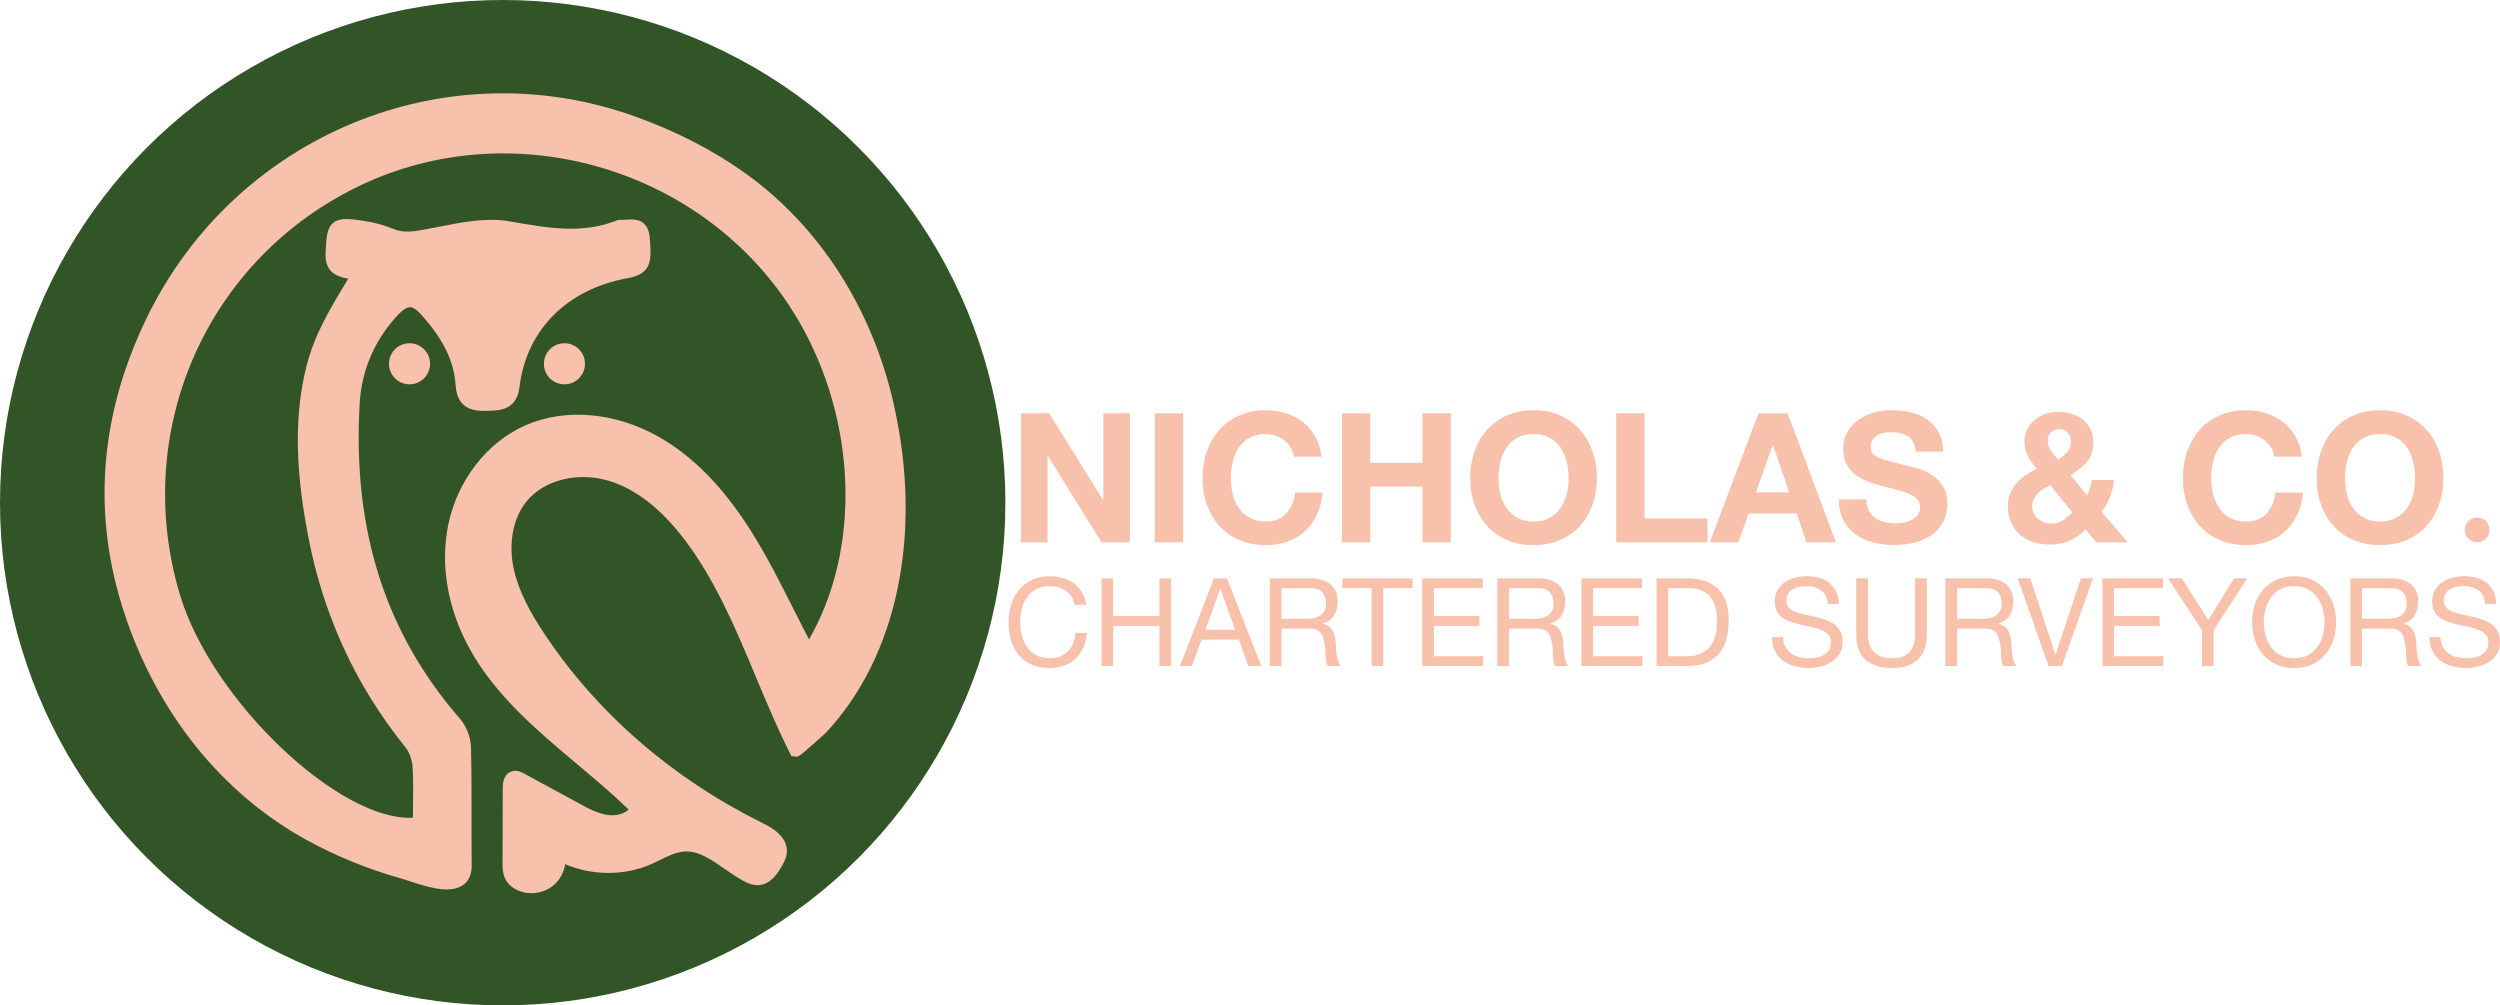 <?xml version="1.0" encoding="UTF-8"?>
<svg id="Layer_2" data-name="Layer 2" xmlns="http://www.w3.org/2000/svg" width="664.42" height="267.2" viewBox="0 0 664.42 267.2">
  <defs>
    <style>
      .cls-1 {
        fill: #f8c1ac;
      }

      .cls-1, .cls-2 {
        stroke-width: 0px;
      }

      .cls-2 {
        fill: #325528;
      }
    </style>
  </defs>
  <g id="Layer_1-2" data-name="Layer 1-2">
    <circle class="cls-2" cx="133.6" cy="133.6" r="133.6"/>
  </g>
  <g>
    <path class="cls-1" d="m237.55,107.48c-5.79-25.57-19.82-47.4-39.52-61.47-8.56-6.12-18.48-11.21-29.49-15.14-50.27-17.94-105.94,5.07-129.5,53.52-12.55,25.81-14.62,52.11-6.13,78.17,8.77,26.91,26.18,48.55,49.05,60.94,7.75,4.2,16.06,7.56,24.7,9.99.58.16,1.31.41,2.13.67,4.58,1.51,10.86,3.57,14.36,1,1.02-.75,2.24-2.24,2.21-5.08-.04-4.16-.04-8.39-.04-12.49,0-6.26.01-12.73-.15-19.1-.07-2.58-1.24-5.55-3-7.56-19.83-22.82-28.52-50.21-26.58-83.72.52-8.96,4.1-17.16,10.36-23.71,1.18-1.24,2.22-1.85,3.03-1.85.79,0,1.74.62,2.82,1.81,5.99,6.61,8.86,12.46,9.29,18.98.41,6.18,4.66,6.82,7.83,6.75h.54c3.32-.06,7.86-.14,8.61-6.34,1.83-15.11,12.51-25.9,28.56-28.88,6.29-1.17,6.66-4.06,6.04-10.88-.47-5.11-4.22-4.84-6.02-4.71-.5.04-.98.07-1.36.04-.35-.03-.81-.04-1.31.15-9.12,3.65-18.21,2.06-27.85.38l-.75-.13c-5.99-1.04-12.31.19-18.41,1.39-1.07.21-2.12.42-3.17.61l-.54.1c-3.28.61-5.88,1.09-8.71-.08-2.4-.99-5.04-1.71-7.87-2.14-3.92-.6-6.42-.86-8.1.52-1.75,1.43-1.86,3.93-2.05,8.06-.25,5.46,3.49,6.27,6.01,6.79-.19.31-.38.62-.56.93-4.29,7.1-8.35,13.81-10.48,22.15-3.36,13.12-3.12,28.1.76,47.13,3.02,14.83,8.47,28.7,16.21,41.23,2.79,4.52,5.93,8.95,9.33,13.17,1,1.24,1.72,3.23,1.84,5.07.22,3.59.18,7.27.13,10.84-.01.91-.02,1.83-.03,2.74-19.56,1-53.57-31.25-61.94-59.33-13.04-43.72,7.27-89.51,48.29-108.87,19.18-9.06,41.32-10.82,62.33-4.97,21.02,5.85,39.12,18.81,50.97,36.51,17.04,25.44,20.18,59.65,7.81,85.12-.68,1.41-1.42,2.79-2.19,4.16-1.39-2.67-2.75-5.37-4.08-8-3.41-6.78-6.94-13.79-11.05-20.36-7.48-11.97-15.64-20.33-24.95-25.57-11.6-6.53-24.85-7.63-35.43-2.92-10.14,4.51-17.95,14.6-20.36,26.33-2.19,10.65-.19,22.35,5.65,32.94,6.84,12.43,17.85,21.68,28.49,30.63,4.65,3.9,9.44,7.93,13.82,12.17-1.4,1.25-3.56,1.65-5.35,1.45-2.72-.31-5.32-1.71-7.83-3.08l-14.68-7.98c-.59-.32-1.83-.99-3.19-.57-1.1.34-2.42,1.36-2.43,4.3l-.06,19.85c0,1.44-.01,3.42,1.09,5.09.63.96,1.57,1.74,2.78,2.31,1.19.56,2.5.84,3.81.84,2.05,0,4.11-.67,5.71-1.97,1.76-1.42,2.92-3.51,3.26-5.74,7.16,3.07,15.63,3.13,22.78.03.84-.36,1.67-.77,2.5-1.18,2.16-1.06,4.2-2.06,6.33-2.21,3.76-.26,7.13,2.08,10.69,4.56,1.65,1.15,3.36,2.34,5.15,3.29,1.13.6,2.5,1.2,4.07,1.08,3.28-.26,5.12-3.44,6.01-4.98.55-.95,1.23-2.13,1.37-3.56.43-4.55-4.57-7.02-6.46-7.96-24.15-11.95-44.3-29.51-58.29-50.79-3.01-4.58-6.63-10.68-7.93-17.29-1.29-6.56,0-13.05,3.47-17.35,4.69-5.82,13.8-8.05,22.17-5.44,6.94,2.17,13.55,7.3,19.65,15.27,8.36,10.91,13.82,23.96,19.1,36.59,2.82,6.75,5.74,13.72,9.08,20.35l.42.85.93.14c.96.14,1.1.01,4.73-3.17.87-.77,3.23-2.85,3.65-3.3,18.95-20.38,25.65-52.94,17.91-87.11"/>
    <path class="cls-1" d="m144.55,96.68c0,3.02,2.44,5.46,5.46,5.46s5.46-2.44,5.46-5.46-2.45-5.46-5.46-5.46-5.46,2.44-5.46,5.46"/>
    <path class="cls-1" d="m103.38,96.68c0,3.02,2.45,5.46,5.46,5.46s5.46-2.44,5.46-5.46-2.45-5.46-5.46-5.46-5.46,2.44-5.46,5.46"/>
    <path class="cls-1" d="m283.27,157c-1.19-.83-2.6-1.24-4.23-1.24-1.39,0-2.58.26-3.57.78-.99.52-1.81,1.22-2.45,2.11-.64.88-1.12,1.89-1.42,3.02-.31,1.13-.46,2.31-.46,3.53,0,1.33.15,2.58.46,3.77.3,1.19.78,2.22,1.42,3.1.64.88,1.46,1.58,2.46,2.11,1,.52,2.2.78,3.59.78,1.02,0,1.93-.17,2.73-.51.8-.34,1.48-.8,2.06-1.4.58-.6,1.03-1.31,1.35-2.14.33-.83.52-1.72.59-2.68h3.1c-.31,2.94-1.32,5.22-3.04,6.85-1.72,1.63-4.07,2.45-7.05,2.45-1.81,0-3.38-.31-4.73-.93-1.35-.62-2.47-1.47-3.36-2.56-.89-1.09-1.56-2.37-2.01-3.85-.45-1.48-.67-3.07-.67-4.77s.24-3.29.72-4.78c.48-1.49,1.18-2.79,2.11-3.9.92-1.11,2.08-1.99,3.46-2.63,1.38-.64,2.97-.96,4.75-.96,1.22,0,2.37.16,3.46.49,1.09.33,2.06.81,2.91,1.44.85.63,1.56,1.42,2.12,2.37.57.95.94,2.04,1.11,3.28h-3.1c-.35-1.65-1.11-2.9-2.3-3.72"/>
    <polygon class="cls-1" points="295.85 153.71 295.85 163.73 308.13 163.73 308.13 153.71 311.23 153.71 311.23 177.01 308.13 177.01 308.13 166.34 295.85 166.34 295.85 177.01 292.75 177.01 292.75 153.71 295.85 153.71"/>
    <path class="cls-1" d="m328.24,167.38l-3.88-10.87h-.07l-3.95,10.87h7.9Zm-2.15-13.68l9.11,23.31h-3.43l-2.55-7.02h-9.86l-2.61,7.02h-3.17l9.07-23.31h3.43Z"/>
    <path class="cls-1" d="m349.1,164.28c.65-.11,1.22-.32,1.71-.64.49-.32.88-.74,1.17-1.27.29-.53.44-1.22.44-2.07,0-1.17-.33-2.13-.98-2.87-.65-.74-1.71-1.11-3.17-1.11h-7.7v8.13h6.46c.72,0,1.4-.05,2.06-.16m-.65-10.58c2.22,0,3.95.55,5.21,1.63,1.25,1.09,1.88,2.58,1.88,4.47,0,1.42-.32,2.66-.96,3.72s-1.67,1.8-3.08,2.19v.07c.67.13,1.22.35,1.65.65.42.31.76.67,1.01,1.09.25.43.44.9.56,1.42.12.52.21,1.07.28,1.63.04.57.08,1.14.1,1.73.02.59.08,1.17.16,1.73.09.57.21,1.1.38,1.62.16.51.41.96.73,1.35h-3.46c-.22-.24-.36-.57-.44-.98-.08-.41-.13-.88-.15-1.39-.02-.51-.04-1.06-.07-1.65-.02-.59-.09-1.17-.2-1.73-.09-.57-.2-1.1-.33-1.61-.13-.51-.34-.96-.62-1.34-.28-.38-.65-.68-1.11-.91-.46-.23-1.07-.34-1.83-.34h-7.57v9.96h-3.1v-23.31h10.97Z"/>
    <polygon class="cls-1" points="356.77 156.32 356.77 153.71 375.41 153.71 375.41 156.32 367.64 156.32 367.64 177.01 364.54 177.01 364.54 156.32 356.77 156.32"/>
    <polygon class="cls-1" points="394.08 153.71 394.08 156.32 381.09 156.32 381.09 163.73 393.2 163.73 393.2 166.34 381.09 166.34 381.09 174.4 394.18 174.4 394.18 177.01 377.99 177.01 377.99 153.71 394.08 153.71"/>
    <path class="cls-1" d="m409.56,164.28c.65-.11,1.22-.32,1.71-.64.49-.32.88-.74,1.17-1.27.29-.53.44-1.22.44-2.07,0-1.17-.33-2.13-.98-2.87-.65-.74-1.71-1.11-3.17-1.11h-7.7v8.13h6.46c.72,0,1.4-.05,2.06-.16m-.65-10.58c2.22,0,3.95.55,5.21,1.63,1.25,1.09,1.88,2.58,1.88,4.47,0,1.42-.32,2.66-.96,3.72s-1.67,1.8-3.08,2.19v.07c.67.13,1.22.35,1.65.65.42.31.76.67,1.01,1.09.25.43.44.9.56,1.42.12.52.21,1.07.28,1.63.04.57.08,1.14.1,1.73.02.59.08,1.17.16,1.73.09.57.21,1.1.38,1.62.16.51.41.96.73,1.35h-3.46c-.22-.24-.36-.57-.44-.98-.08-.41-.13-.88-.15-1.39-.02-.51-.04-1.06-.07-1.65-.02-.59-.09-1.17-.2-1.73-.09-.57-.2-1.1-.33-1.61-.13-.51-.34-.96-.62-1.34-.28-.38-.65-.68-1.11-.91-.46-.23-1.07-.34-1.83-.34h-7.57v9.96h-3.1v-23.31h10.97Z"/>
    <polygon class="cls-1" points="436.39 153.71 436.39 156.32 423.4 156.32 423.4 163.73 435.51 163.73 435.51 166.34 423.4 166.34 423.4 174.4 436.49 174.4 436.49 177.01 420.3 177.01 420.3 153.71 436.39 153.71"/>
    <path class="cls-1" d="m448.5,174.4c.35,0,.78-.03,1.31-.08.52-.05,1.08-.18,1.66-.39.59-.21,1.17-.51,1.75-.9.58-.39,1.09-.93,1.55-1.6.46-.67.83-1.52,1.13-2.53.29-1.01.44-2.24.44-3.67s-.14-2.64-.41-3.74c-.27-1.1-.72-2.03-1.34-2.81-.62-.77-1.42-1.36-2.4-1.76-.98-.4-2.19-.6-3.62-.6h-5.22v18.09h5.16Zm-.26-20.7c3.59,0,6.35.91,8.29,2.74,1.94,1.83,2.91,4.61,2.91,8.36,0,1.96-.22,3.69-.65,5.2-.44,1.51-1.11,2.79-2.02,3.82-.91,1.03-2.08,1.82-3.49,2.37-1.42.55-3.09.82-5.03.82h-8v-23.31h8Z"/>
    <path class="cls-1" d="m483.97,156.89c-1.03-.75-2.36-1.13-3.97-1.13-.65,0-1.3.07-1.93.2-.63.13-1.19.35-1.68.65-.49.31-.88.71-1.18,1.22-.29.51-.44,1.15-.44,1.91,0,.72.21,1.3.64,1.75.42.45.99.81,1.7,1.09.71.28,1.51.52,2.4.7.89.19,1.8.39,2.73.6.92.22,1.83.47,2.73.77.89.29,1.69.69,2.4,1.19.71.5,1.27,1.13,1.7,1.89.43.76.64,1.72.64,2.87,0,1.24-.28,2.3-.83,3.18-.55.88-1.27,1.6-2.14,2.15-.87.55-1.84.96-2.92,1.21-1.08.25-2.15.38-3.22.38-1.31,0-2.54-.16-3.71-.49-1.16-.33-2.19-.82-3.07-1.49-.88-.66-1.58-1.51-2.09-2.55-.51-1.03-.77-2.26-.77-3.67h2.94c0,.98.19,1.82.57,2.53.38.71.88,1.29,1.5,1.75.62.46,1.34.79,2.17,1.01.83.22,1.68.33,2.55.33.7,0,1.4-.07,2.11-.2.71-.13,1.34-.35,1.91-.67.57-.31,1.02-.74,1.37-1.29.35-.54.52-1.24.52-2.09s-.21-1.46-.64-1.96c-.42-.5-.99-.91-1.7-1.22-.71-.32-1.51-.57-2.4-.77-.89-.2-1.8-.4-2.73-.6-.93-.21-1.83-.45-2.73-.72-.89-.27-1.69-.63-2.4-1.08-.71-.45-1.27-1.02-1.7-1.73-.42-.71-.64-1.6-.64-2.66,0-1.17.24-2.19.72-3.05.48-.86,1.11-1.57,1.91-2.12.79-.56,1.7-.97,2.71-1.24,1.01-.27,2.05-.41,3.12-.41,1.2,0,2.31.14,3.33.42,1.02.28,1.92.73,2.7,1.34.77.61,1.38,1.38,1.83,2.3.44.93.69,2.03.73,3.31h-2.94c-.17-1.68-.78-2.89-1.81-3.64"/>
    <path class="cls-1" d="m509.68,175.3c-1.59,1.49-3.85,2.24-6.79,2.24s-5.35-.71-7.03-2.14c-1.69-1.43-2.53-3.7-2.53-6.81v-14.89h3.1v14.89c0,2.09.56,3.67,1.67,4.75,1.11,1.08,2.71,1.61,4.8,1.61s3.49-.54,4.52-1.61c1.03-1.08,1.55-2.66,1.55-4.75v-14.89h3.1v14.89c0,2.98-.79,5.22-2.38,6.71"/>
    <path class="cls-1" d="m528.65,164.28c.65-.11,1.22-.32,1.71-.64.49-.32.88-.74,1.18-1.27.29-.53.44-1.22.44-2.07,0-1.17-.33-2.13-.98-2.87-.65-.74-1.71-1.11-3.17-1.11h-7.71v8.13h6.46c.72,0,1.4-.05,2.06-.16m-.65-10.58c2.22,0,3.96.55,5.21,1.63,1.25,1.09,1.88,2.58,1.88,4.47,0,1.42-.32,2.66-.96,3.72-.64,1.07-1.67,1.8-3.08,2.19v.07c.67.13,1.22.35,1.65.65.42.31.76.67,1.01,1.09.25.43.43.9.55,1.42.12.52.21,1.07.28,1.63.04.57.08,1.14.1,1.73.02.59.08,1.17.16,1.73.09.57.21,1.1.38,1.62.16.51.41.96.73,1.35h-3.46c-.22-.24-.36-.57-.44-.98-.08-.41-.13-.88-.15-1.39-.02-.51-.04-1.06-.07-1.65-.02-.59-.09-1.17-.2-1.73-.09-.57-.2-1.1-.33-1.61-.13-.51-.34-.96-.62-1.34-.28-.38-.65-.68-1.11-.91-.46-.23-1.07-.34-1.83-.34h-7.57v9.96h-3.1v-23.31h10.97Z"/>
    <polygon class="cls-1" points="544.45 177.02 536.25 153.71 539.58 153.71 546.24 173.91 546.31 173.91 553.03 153.71 556.26 153.71 547.97 177.02 544.45 177.02"/>
    <polygon class="cls-1" points="574.84 153.71 574.84 156.32 561.85 156.32 561.85 163.73 573.96 163.73 573.96 166.34 561.85 166.34 561.85 174.4 574.94 174.4 574.94 177.01 558.75 177.01 558.75 153.71 574.84 153.71"/>
    <polygon class="cls-1" points="588.32 177.02 585.22 177.02 585.22 167.48 576.21 153.71 579.9 153.71 586.89 164.81 593.71 153.71 597.24 153.71 588.32 167.48 588.32 177.02"/>
    <path class="cls-1" d="m602.1,168.84c.3,1.14.78,2.17,1.44,3.09.65.91,1.49,1.65,2.51,2.2,1.02.55,2.24.83,3.66.83s2.63-.28,3.66-.83c1.02-.56,1.86-1.29,2.51-2.2.65-.91,1.13-1.94,1.44-3.09.3-1.14.46-2.3.46-3.48s-.15-2.33-.46-3.48c-.3-1.14-.78-2.17-1.44-3.08-.65-.91-1.49-1.65-2.51-2.2-1.02-.56-2.24-.83-3.66-.83s-2.63.28-3.66.83c-1.02.55-1.86,1.29-2.51,2.2-.65.91-1.13,1.94-1.44,3.08-.3,1.14-.46,2.3-.46,3.48s.15,2.33.46,3.48m-2.86-8.06c.47-1.47,1.17-2.77,2.11-3.9.93-1.13,2.1-2.03,3.49-2.71,1.39-.67,3.02-1.01,4.86-1.01s3.47.34,4.86,1.01c1.39.68,2.56,1.58,3.49,2.71.94,1.13,1.64,2.43,2.11,3.9.47,1.47.7,3,.7,4.59s-.24,3.12-.7,4.59c-.47,1.47-1.17,2.77-2.11,3.9-.93,1.13-2.1,2.03-3.49,2.69-1.39.66-3.01,1-4.86,1s-3.47-.33-4.86-1c-1.39-.66-2.56-1.56-3.49-2.69-.94-1.13-1.64-2.43-2.11-3.9-.47-1.47-.7-3-.7-4.59s.23-3.12.7-4.59"/>
    <path class="cls-1" d="m636.28,164.28c.65-.11,1.22-.32,1.71-.64.49-.32.88-.74,1.18-1.27.29-.53.44-1.22.44-2.07,0-1.17-.33-2.13-.98-2.87-.65-.74-1.71-1.11-3.17-1.11h-7.71v8.13h6.46c.72,0,1.4-.05,2.06-.16m-.65-10.58c2.22,0,3.96.55,5.21,1.63,1.25,1.09,1.88,2.58,1.88,4.47,0,1.42-.32,2.66-.96,3.72-.64,1.07-1.67,1.8-3.08,2.19v.07c.67.13,1.22.35,1.65.65.42.31.76.67,1.01,1.09.25.43.43.9.55,1.42.12.52.21,1.07.28,1.63.04.57.08,1.14.1,1.73.02.59.08,1.17.16,1.73.09.57.21,1.1.38,1.62.16.51.41.96.73,1.35h-3.46c-.22-.24-.36-.57-.44-.98-.08-.41-.13-.88-.15-1.39-.02-.51-.04-1.06-.07-1.65-.02-.59-.09-1.17-.2-1.73-.09-.57-.2-1.1-.33-1.61-.13-.51-.34-.96-.62-1.34-.28-.38-.65-.68-1.11-.91-.46-.23-1.07-.34-1.83-.34h-7.57v9.96h-3.1v-23.31h10.97Z"/>
    <path class="cls-1" d="m658.69,156.89c-1.03-.75-2.36-1.13-3.97-1.13-.65,0-1.3.07-1.93.2-.63.13-1.19.35-1.68.65-.49.31-.88.71-1.18,1.22-.29.51-.44,1.15-.44,1.91,0,.72.21,1.3.64,1.75.42.45.99.81,1.7,1.09.71.28,1.51.52,2.4.7.89.19,1.8.39,2.73.6.92.22,1.83.47,2.73.77.89.29,1.69.69,2.4,1.19.71.5,1.27,1.13,1.7,1.89.43.76.64,1.72.64,2.87,0,1.24-.28,2.3-.83,3.18-.55.88-1.27,1.6-2.14,2.15-.87.55-1.84.96-2.92,1.21-1.08.25-2.15.38-3.22.38-1.31,0-2.54-.16-3.71-.49-1.16-.33-2.19-.82-3.07-1.49-.88-.66-1.58-1.51-2.09-2.55-.51-1.03-.77-2.26-.77-3.67h2.94c0,.98.19,1.82.57,2.53.38.71.88,1.29,1.5,1.75.62.46,1.34.79,2.17,1.01.83.22,1.68.33,2.55.33.7,0,1.4-.07,2.11-.2.71-.13,1.34-.35,1.91-.67.56-.31,1.02-.74,1.37-1.29.35-.54.52-1.24.52-2.09s-.21-1.46-.64-1.96c-.42-.5-.99-.91-1.7-1.22-.71-.32-1.51-.57-2.4-.77-.89-.2-1.8-.4-2.73-.6-.93-.21-1.83-.45-2.73-.72-.89-.27-1.69-.63-2.4-1.08-.71-.45-1.27-1.02-1.7-1.73-.42-.71-.64-1.6-.64-2.66,0-1.17.24-2.19.72-3.05.48-.86,1.11-1.57,1.91-2.12.79-.56,1.7-.97,2.71-1.24,1.01-.27,2.05-.41,3.12-.41,1.2,0,2.31.14,3.33.42,1.02.28,1.92.73,2.7,1.34.77.61,1.38,1.38,1.83,2.3.45.93.69,2.03.73,3.31h-2.94c-.17-1.68-.78-2.89-1.81-3.64"/>
    <polygon class="cls-1" points="278.83 109.84 293.13 132.84 293.23 132.84 293.23 109.84 300.29 109.84 300.29 144.12 292.75 144.12 278.49 121.17 278.4 121.17 278.4 144.12 271.34 144.12 271.34 109.84 278.83 109.84"/>
    <rect class="cls-1" x="306.91" y="109.84" width="7.54" height="34.27"/>
    <path class="cls-1" d="m343.05,118.99c-.45-.72-1.01-1.35-1.68-1.9s-1.43-.97-2.28-1.27c-.85-.3-1.74-.46-2.66-.46-1.7,0-3.14.33-4.32.98-1.18.66-2.14,1.54-2.88,2.64-.74,1.1-1.27,2.36-1.61,3.77-.34,1.41-.5,2.86-.5,4.37s.17,2.84.5,4.2c.34,1.36.87,2.58,1.61,3.67.74,1.09,1.7,1.96,2.88,2.62,1.18.66,2.62.98,4.32.98,2.3,0,4.1-.7,5.4-2.11s2.09-3.27,2.38-5.57h7.3c-.19,2.14-.69,4.08-1.49,5.81-.8,1.73-1.86,3.2-3.17,4.42-1.31,1.22-2.85,2.14-4.61,2.78-1.76.64-3.7.96-5.81.96-2.62,0-4.98-.46-7.08-1.37-2.1-.91-3.86-2.17-5.3-3.77-1.44-1.6-2.54-3.48-3.31-5.64s-1.15-4.49-1.15-6.98.38-4.94,1.15-7.13c.77-2.19,1.87-4.1,3.31-5.74s3.21-2.91,5.3-3.84c2.1-.93,4.46-1.39,7.08-1.39,1.89,0,3.67.27,5.35.82,1.68.54,3.18,1.34,4.51,2.38,1.33,1.04,2.42,2.33,3.29,3.87.86,1.54,1.41,3.3,1.63,5.28h-7.3c-.13-.86-.42-1.66-.86-2.38"/>
    <polygon class="cls-1" points="364.17 109.84 364.17 123 378.05 123 378.05 109.84 385.58 109.84 385.58 144.12 378.05 144.12 378.05 129.33 364.17 129.33 364.17 144.12 356.64 144.12 356.64 109.84 364.17 109.84"/>
    <path class="cls-1" d="m398.76,131.32c.34,1.36.87,2.58,1.61,3.67.74,1.09,1.7,1.96,2.88,2.62,1.18.66,2.62.99,4.32.99s3.14-.33,4.32-.99c1.18-.65,2.14-1.53,2.88-2.62.74-1.09,1.27-2.31,1.61-3.67.34-1.36.5-2.76.5-4.2s-.17-2.96-.5-4.37c-.34-1.41-.87-2.66-1.61-3.77s-1.7-1.98-2.88-2.64c-1.18-.66-2.62-.98-4.32-.98s-3.14.33-4.32.98c-1.18.66-2.14,1.54-2.88,2.64s-1.27,2.36-1.61,3.77c-.34,1.41-.5,2.86-.5,4.37s.17,2.84.5,4.2m-6.89-11.33c.77-2.19,1.87-4.1,3.31-5.74,1.44-1.63,3.21-2.91,5.3-3.84,2.1-.93,4.46-1.39,7.08-1.39s5.02.46,7.1,1.39c2.08.93,3.84,2.21,5.28,3.84,1.44,1.63,2.54,3.54,3.31,5.74.77,2.19,1.15,4.57,1.15,7.13s-.38,4.82-1.15,6.98c-.77,2.16-1.87,4.04-3.31,5.64-1.44,1.6-3.2,2.86-5.28,3.77-2.08.91-4.45,1.37-7.1,1.37s-4.98-.46-7.08-1.37c-2.1-.91-3.86-2.17-5.3-3.77-1.44-1.6-2.54-3.48-3.31-5.64-.77-2.16-1.15-4.49-1.15-6.98s.38-4.94,1.15-7.13"/>
    <polygon class="cls-1" points="437.08 109.84 437.08 137.78 453.79 137.78 453.79 144.12 429.55 144.12 429.55 109.84 437.08 109.84"/>
    <path class="cls-1" d="m475.53,130.87l-4.32-12.58h-.1l-4.46,12.58h8.88Zm-.43-21.02l12.82,34.27h-7.82l-2.59-7.63h-12.82l-2.69,7.63h-7.59l12.96-34.27h7.73Z"/>
    <path class="cls-1" d="m496.65,135.67c.41.8.97,1.45,1.66,1.94.69.5,1.5.86,2.42,1.1.93.24,1.89.36,2.88.36.67,0,1.39-.06,2.16-.17.77-.11,1.49-.33,2.16-.65.67-.32,1.23-.76,1.68-1.32.45-.56.67-1.27.67-2.14,0-.93-.3-1.68-.89-2.26-.59-.58-1.37-1.06-2.33-1.44-.96-.38-2.05-.72-3.27-1.01-1.22-.29-2.45-.61-3.7-.96-1.28-.32-2.53-.71-3.74-1.18-1.22-.46-2.3-1.06-3.26-1.8-.96-.74-1.74-1.66-2.33-2.76-.59-1.1-.89-2.44-.89-4.01,0-1.76.38-3.29,1.13-4.58.75-1.3,1.74-2.38,2.95-3.24,1.22-.86,2.59-1.5,4.13-1.92,1.54-.42,3.07-.62,4.61-.62,1.79,0,3.51.2,5.16.6,1.65.4,3.11,1.05,4.39,1.94,1.28.9,2.3,2.04,3.05,3.43.75,1.39,1.13,3.08,1.13,5.06h-7.3c-.06-1.02-.28-1.87-.65-2.54-.37-.67-.86-1.2-1.46-1.58-.61-.38-1.3-.65-2.09-.82-.78-.16-1.64-.24-2.57-.24-.61,0-1.22.06-1.82.19-.61.13-1.16.35-1.66.67-.5.32-.9.72-1.22,1.2-.32.48-.48,1.09-.48,1.82,0,.67.13,1.22.39,1.63.26.42.76.8,1.51,1.15.75.35,1.79.7,3.12,1.05,1.33.35,3.06.8,5.21,1.34.64.13,1.53.36,2.66.7,1.14.34,2.26.87,3.38,1.61,1.12.74,2.09,1.72,2.9,2.95.82,1.23,1.22,2.81,1.22,4.73,0,1.57-.3,3.02-.91,4.37-.61,1.34-1.51,2.5-2.71,3.48-1.2.98-2.69,1.74-4.46,2.28-1.78.54-3.83.82-6.17.82-1.89,0-3.72-.23-5.5-.7-1.78-.46-3.35-1.19-4.7-2.18-1.36-.99-2.44-2.26-3.24-3.79-.8-1.54-1.18-3.36-1.15-5.47h7.3c0,1.15.21,2.13.62,2.93"/>
    <path class="cls-1" d="m549.48,114.98c-.62-.64-1.35-.96-2.18-.96s-1.55.28-2.16.84c-.61.56-.91,1.29-.91,2.18,0,1.09.29,2.02.86,2.78s1.18,1.55,1.82,2.35c.96-.61,1.78-1.26,2.47-1.97.69-.7,1.03-1.68,1.03-2.93,0-.9-.31-1.66-.93-2.3m-6.36,14.93c-.58.35-1.09.77-1.54,1.25-.45.48-.81,1.01-1.08,1.58-.27.58-.41,1.22-.41,1.92,0,.61.14,1.19.41,1.75.27.56.63,1.04,1.08,1.44.45.4.97.72,1.56.96.59.24,1.21.36,1.85.36,1.22,0,2.28-.28,3.19-.84s1.77-1.29,2.57-2.18l-5.85-7.15c-.61.26-1.2.56-1.78.91m6.84,13.82c-1.55.67-3.3,1.01-5.26,1.01-1.54,0-2.98-.23-4.34-.67-1.36-.45-2.54-1.11-3.53-1.99-.99-.88-1.78-1.95-2.35-3.22-.58-1.26-.86-2.71-.86-4.34,0-1.22.21-2.33.62-3.34.41-1.01.98-1.92,1.7-2.74.72-.82,1.54-1.54,2.47-2.18.93-.64,1.89-1.2,2.88-1.68-.93-1.12-1.7-2.24-2.33-3.36-.62-1.12-.94-2.43-.94-3.93,0-1.18.25-2.26.74-3.22.49-.96,1.16-1.78,1.99-2.47.83-.69,1.78-1.22,2.85-1.58s2.18-.55,3.34-.55c1.31,0,2.54.18,3.67.53,1.14.35,2.13.87,2.98,1.56.85.69,1.52,1.55,2.02,2.57s.74,2.21.74,3.55c0,2.02-.58,3.71-1.75,5.09-1.17,1.38-2.62,2.53-4.34,3.46l4.42,5.42c.35-.64.62-1.3.82-1.99.19-.69.34-1.38.43-2.09h5.9c-.16,1.54-.51,3.02-1.06,4.46-.54,1.44-1.3,2.77-2.26,3.98l6.96,8.11h-8.35l-2.78-3.41c-1.38,1.34-2.84,2.35-4.39,3.02"/>
    <path class="cls-1" d="m603.59,118.99c-.45-.72-1.01-1.35-1.68-1.9s-1.43-.97-2.28-1.27c-.85-.3-1.74-.46-2.66-.46-1.7,0-3.14.33-4.32.98-1.18.66-2.14,1.54-2.88,2.64-.74,1.1-1.27,2.36-1.61,3.77-.34,1.41-.5,2.86-.5,4.37s.17,2.84.5,4.2c.34,1.36.87,2.58,1.61,3.67.74,1.09,1.7,1.96,2.88,2.62,1.18.66,2.62.98,4.32.98,2.3,0,4.11-.7,5.4-2.11,1.3-1.41,2.09-3.27,2.38-5.57h7.3c-.19,2.14-.69,4.08-1.49,5.81-.8,1.73-1.86,3.2-3.17,4.42-1.31,1.22-2.85,2.14-4.61,2.78-1.76.64-3.7.96-5.81.96-2.62,0-4.98-.46-7.08-1.37-2.1-.91-3.86-2.17-5.3-3.77-1.44-1.6-2.54-3.48-3.31-5.64s-1.15-4.49-1.15-6.98.38-4.94,1.15-7.13c.77-2.19,1.87-4.1,3.31-5.74s3.21-2.91,5.3-3.84c2.1-.93,4.46-1.39,7.08-1.39,1.89,0,3.67.27,5.35.82,1.68.54,3.18,1.34,4.51,2.38,1.33,1.04,2.42,2.33,3.29,3.87.86,1.54,1.41,3.3,1.63,5.28h-7.3c-.13-.86-.42-1.66-.86-2.38"/>
    <path class="cls-1" d="m623.73,131.32c.34,1.36.87,2.58,1.61,3.67.74,1.09,1.7,1.96,2.88,2.62,1.18.66,2.62.99,4.32.99s3.14-.33,4.32-.99c1.18-.65,2.14-1.53,2.88-2.62.74-1.09,1.27-2.31,1.61-3.67.34-1.36.5-2.76.5-4.2s-.17-2.96-.5-4.37c-.34-1.41-.87-2.66-1.61-3.77-.74-1.1-1.7-1.98-2.88-2.64-1.19-.66-2.62-.98-4.32-.98s-3.14.33-4.32.98c-1.18.66-2.14,1.54-2.88,2.64-.74,1.1-1.27,2.36-1.61,3.77-.34,1.41-.5,2.86-.5,4.37s.17,2.84.5,4.2m-6.89-11.33c.77-2.19,1.87-4.1,3.31-5.74,1.44-1.63,3.21-2.91,5.3-3.84,2.1-.93,4.46-1.39,7.08-1.39s5.02.46,7.11,1.39c2.08.93,3.84,2.21,5.28,3.84,1.44,1.63,2.54,3.54,3.31,5.74.77,2.19,1.15,4.57,1.15,7.13s-.38,4.82-1.15,6.98c-.77,2.16-1.87,4.04-3.31,5.64-1.44,1.6-3.2,2.86-5.28,3.77-2.08.91-4.45,1.37-7.11,1.37s-4.98-.46-7.08-1.37c-2.1-.91-3.86-2.17-5.3-3.77-1.44-1.6-2.54-3.48-3.31-5.64-.77-2.16-1.15-4.49-1.15-6.98s.38-4.94,1.15-7.13"/>
    <path class="cls-1" d="m661.64,140.82c0,1.82-1.48,3.3-3.3,3.3s-3.3-1.48-3.3-3.3,1.48-3.3,3.3-3.3,3.3,1.48,3.3,3.3"/>
  </g>
</svg>